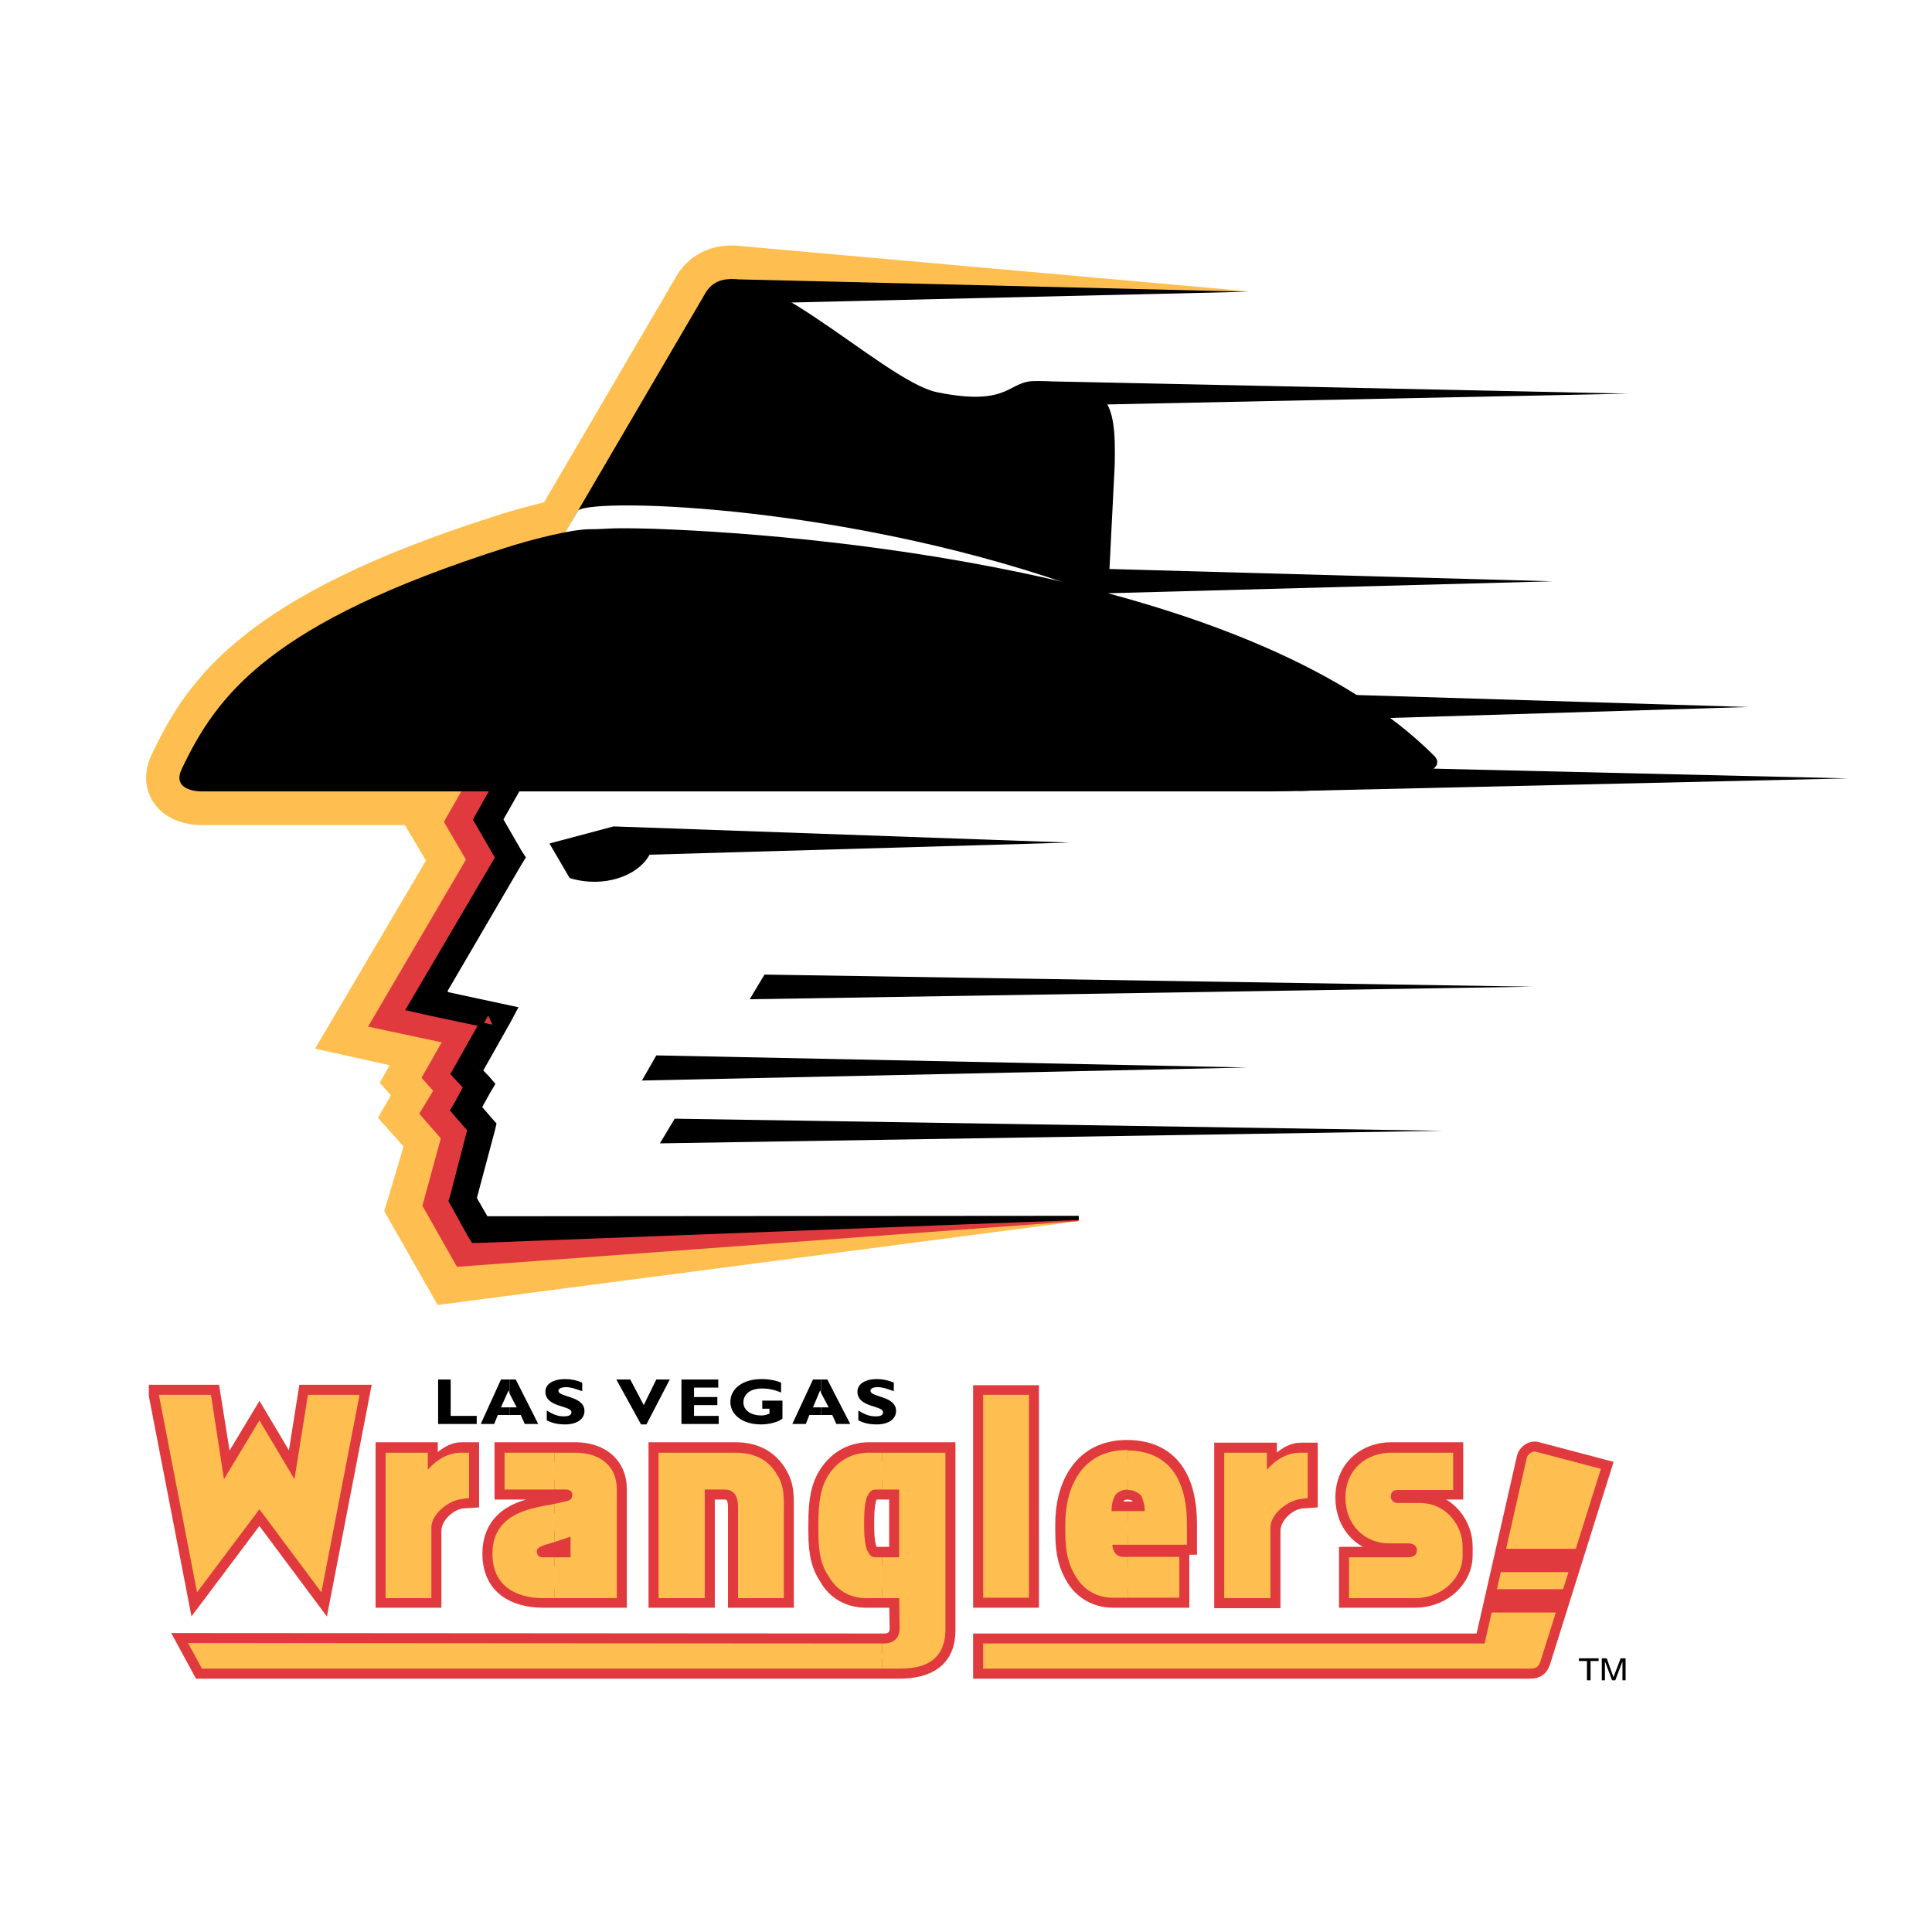<?xml version="1.0" encoding="utf-8"?>
<!-- Generator: Adobe Illustrator 13.0.0, SVG Export Plug-In . SVG Version: 6.00 Build 14948)  -->
<!DOCTYPE svg PUBLIC "-//W3C//DTD SVG 1.0//EN" "http://www.w3.org/TR/2001/REC-SVG-20010904/DTD/svg10.dtd">
<svg version="1.0" id="Layer_1" xmlns="http://www.w3.org/2000/svg" xmlns:xlink="http://www.w3.org/1999/xlink" x="0px" y="0px"
	 width="192.756px" height="192.756px" viewBox="0 0 192.756 192.756" enable-background="new 0 0 192.756 192.756"
	 xml:space="preserve">
<g>
	<polygon fill-rule="evenodd" clip-rule="evenodd" fill="#FFFFFF" points="0,0 192.756,0 192.756,192.756 0,192.756 0,0 	"/>
	<path fill-rule="evenodd" clip-rule="evenodd" fill="#FEBF50" d="M124.515,29.062l-51.241-4.569h-0.135h-0.133
		c-2.33,0-4.255,1.03-5.465,2.956c0,0.045-10.391,17.738-13.258,22.665c-1.792,0.448-3.628,0.941-4.927,1.389
		c-24.904,7.928-30.592,16.08-34.22,23.784c-1.075,2.239-0.358,3.897,0.134,4.703c1.389,2.15,3.987,2.33,4.793,2.33
		c-0.045,0,23.113,0,23.113,0v-6.72H22.524c3.314-5.778,9.362-11.511,28.846-17.737c1.523-0.448,3.763-1.074,5.688-1.478
		l1.523-0.269l0.761-1.298l13.796-23.561l6.002-1.612l35.789-0.449L124.515,29.062L124.515,29.062z"/>
	<polygon fill-rule="evenodd" clip-rule="evenodd" fill="#FEBF50" points="107.494,121.421 47.294,122.943 45.592,119.987 
		47.204,114.479 47.742,112.687 46.533,111.298 45.995,110.716 46.085,110.581 47.339,108.432 46.129,107.088 46.936,105.654 
		49.131,101.758 44.786,100.728 41.919,100.1 49.31,87.514 50.34,85.812 49.31,84.065 48.011,82.004 53.296,73.449 47.563,69.911 
		40.172,81.959 42.501,85.856 31.438,104.624 38.873,106.281 37.888,108.028 39.007,109.282 37.709,111.521 40.262,114.389 
		38.336,120.839 43.667,130.199 107.673,121.824 107.494,121.421 	"/>
	<path fill-rule="evenodd" clip-rule="evenodd" fill="#E13A3E" d="M107.404,121.6L48.1,121.734l-1.165-2.016l1.703-6.137
		l0.313-1.165l-0.807-0.939l-0.761-0.852l0.538-0.896l0.851-1.433l-1.119-1.254l-0.09-0.09l1.881-3.404l1.478-2.643l-2.956-0.627
		l-4.255-0.94c1.119-1.881,7.345-12.408,7.345-12.408l0.627-1.165l-0.672-1.119l-1.567-2.688l4.569-8.018l-3.897-2.195
		l-5.823,10.257l2.195,3.762l-9.764,16.663l7.346,1.567l-2.015,3.538l1.164,1.299l-1.389,2.284l2.15,2.464l-1.836,6.72l3.449,6.091
		l0,0l62.036-4.568L107.404,121.6L107.404,121.6z"/>
	<path fill-rule="evenodd" clip-rule="evenodd" d="M53.52,58.041l16.886-28.846c3.54-5.778,17.514,8.825,23.113,9.944
		c7.345,1.479,6.988-1.209,9.854-1.119c7.076,0.179,8.018,1.478,7.84,8.42l-0.764,15.14L53.52,58.041L53.52,58.041z"/>
	<path fill-rule="evenodd" clip-rule="evenodd" fill="#FFFFFF" d="M56.252,53.338c2.239-0.896,28.263-0.134,52.451,5.689
		c-23.336-8.601-49.226-9.407-51.018-8.107L56.252,53.338L56.252,53.338z"/>
	<path fill-rule="evenodd" clip-rule="evenodd" d="M126.799,78.958H20.016c0,0-2.956,0-1.881-2.239
		c3.539-7.48,8.914-14.602,32.205-22.037c2.643-0.852,6.674-1.881,8.511-1.881c1.657,0,1.702-0.18,6.36-0.045
		c19.081,0.672,60.289,5.106,77.847,22.62C145.298,77.615,136.115,78.958,126.799,78.958L126.799,78.958z"/>
	<path fill-rule="evenodd" clip-rule="evenodd" d="M54.819,84.154l6.405-1.703l45.508,1.613l-41.925,1.209
		c-1.165,2.15-4.614,3.36-7.973,2.33L54.819,84.154L54.819,84.154z"/>
	<polygon fill-rule="evenodd" clip-rule="evenodd" points="74.797,99.696 76.274,97.234 152.867,98.443 74.797,99.696 	"/>
	<polygon fill-rule="evenodd" clip-rule="evenodd" points="64.046,107.804 65.48,105.296 124.47,106.505 64.046,107.804 	"/>
	<polygon fill-rule="evenodd" clip-rule="evenodd" points="65.838,114.074 67.316,111.611 143.953,112.821 65.838,114.074 	"/>
	<polygon fill-rule="evenodd" clip-rule="evenodd" points="71.347,30.36 72.825,27.852 124.559,29.105 71.347,30.36 	"/>
	<polygon fill-rule="evenodd" clip-rule="evenodd" points="108.211,59.25 109.688,56.742 154.883,57.996 108.211,59.25 	"/>
	<polygon fill-rule="evenodd" clip-rule="evenodd" points="101.896,40.527 103.373,38.02 162.408,39.273 101.896,40.527 	"/>
	<polygon fill-rule="evenodd" clip-rule="evenodd" points="133.428,71.792 134.906,69.328 174.412,70.538 133.428,71.792 	"/>
	<polygon fill-rule="evenodd" clip-rule="evenodd" points="129.531,78.914 131.009,76.406 184.355,77.66 129.531,78.914 	"/>
	<polygon fill-rule="evenodd" clip-rule="evenodd" stroke="#000000" stroke-width="0.418" stroke-miterlimit="2.613" points="
		52.58,72.598 47.742,81.198 47.428,81.781 47.742,82.318 49.938,86.125 49.938,85.005 40.755,100.638 43.129,101.175 
		49.489,102.519 48.728,100.861 45.592,106.415 45.189,107.132 45.727,107.715 46.981,109.059 46.801,107.76 45.547,110.089 
		45.145,110.761 45.637,111.343 47.25,113.179 46.981,112.148 45.099,119.404 44.965,119.808 45.189,120.212 46.846,123.212 
		47.204,123.795 47.832,123.795 107.628,121.511 47.832,121.555 48.817,122.093 47.115,119.137 47.25,119.942 49.175,112.731 
		49.31,112.148 48.907,111.701 47.339,109.864 47.473,111.164 48.772,108.834 49.175,108.162 48.638,107.535 47.384,106.236 
		47.563,107.535 50.698,101.981 51.415,100.638 49.938,100.324 44.114,99.069 44.831,99.652 44.114,98.309 44.114,99.383 
		51.863,86.125 52.221,85.543 51.863,85.005 49.668,81.198 49.668,82.318 54.55,73.718 52.58,72.598 	"/>
	
		<path fill-rule="evenodd" clip-rule="evenodd" fill="#FEBF50" stroke="#E13A3E" stroke-width="2" stroke-miterlimit="2.613" d="
		M138.803,144.892h6.182v3.718h-5.555c-0.403,0-0.672,0.269-0.672,0.716c0,0.359,0.358,0.583,0.628,0.583h2.239
		c2.821,0,4.3,2.419,4.3,4.345v0.985c0,1.971-1.792,4.165-4.837,4.165h-6.495v-4.075h5.778c0.76,0,0.984-0.27,0.984-0.627v-0.135
		c0-0.313-0.268-0.582-0.806-0.582h-1.971c-2.374,0-4.346-1.792-4.346-4.569C134.233,146.549,136.34,144.892,138.803,144.892
		L138.803,144.892z"/>
	<path fill-rule="evenodd" clip-rule="evenodd" fill="#FEBF50" d="M138.803,144.936h6.182v3.719h-5.555
		c-0.403,0-0.672,0.224-0.672,0.671c0,0.359,0.358,0.628,0.628,0.628h2.239c2.821,0,4.3,2.418,4.3,4.345v0.985
		c0,1.926-1.792,4.165-4.837,4.165h-6.495v-4.076h5.778c0.76,0,0.984-0.313,0.984-0.627v-0.134c0-0.313-0.268-0.627-0.806-0.627
		h-1.971c-2.374,0-4.346-1.792-4.346-4.569C134.233,146.594,136.34,144.936,138.803,144.936L138.803,144.936z"/>
	
		<path fill-rule="evenodd" clip-rule="evenodd" fill="#FEBF50" stroke="#E13A3E" stroke-width="2" stroke-miterlimit="2.613" d="
		M130.337,144.936h0.134v4.524l-0.626,0.045c-1.434,0.134-3.091,1.611-3.091,3.226v6.718h-4.613v-14.513h4.255v2.42
		c0.896-0.985,2.061-2.42,3.359-2.42H130.337L130.337,144.936z"/>
	<path fill-rule="evenodd" clip-rule="evenodd" fill="#FEBF50" d="M130.471,144.936v4.524l-0.626,0.09
		c-1.434,0.135-3.091,1.566-3.091,2.821v7.077h-4.613v-14.513h4.255v1.702c0.896-1.03,2.061-1.702,3.359-1.702H130.471
		L130.471,144.936z"/>
	<polygon fill-rule="evenodd" clip-rule="evenodd" fill="#FEBF50" points="112.555,155.328 112.555,159.403 117.661,159.403 
		117.661,155.328 112.555,155.328 	"/>
	<path fill-rule="evenodd" clip-rule="evenodd" fill="#FEBF50" d="M112.555,150.804v3.314h5.868v-2.104
		c0-3.494-1.165-7.212-5.868-7.303v3.943c0.762,0,1.255,0.491,1.344,0.671c0.18,0.493,0.313,0.807,0.313,1.479H112.555
		L112.555,150.804z"/>
	<path fill-rule="evenodd" clip-rule="evenodd" fill="#FEBF50" d="M112.555,148.654v-3.943c-0.044,0-0.089-0.043-0.134-0.043
		c-4.523,0-6.137,3.807-6.137,7.346v0.806c0,2.329,0.403,3.449,1.075,4.568c0.716,1.165,2.016,2.016,3.673,2.016h1.522v-4.075
		h-0.492c-0.762,0-1.075-0.673-1.075-1.21h1.567v-3.314h-1.656c0-0.672,0.089-1.03,0.314-1.479c0.088-0.269,0.536-0.716,1.298-0.716
		L112.555,148.654L112.555,148.654z"/>
	<path fill="none" stroke="#E13A3E" stroke-width="2" stroke-miterlimit="2.613" d="M106.284,152.819v-0.806
		c0-3.539,1.613-7.346,6.137-7.346c4.837,0,6.002,3.807,6.002,7.346v2.104h-7.436c0,0.537,0.313,1.21,1.075,1.21h5.599v4.075h-6.629
		c-1.657,0-2.957-0.851-3.673-2.016C106.688,156.269,106.284,155.148,106.284,152.819L106.284,152.819z M110.898,150.804h3.313
		c0-0.672-0.134-0.985-0.313-1.479c-0.089-0.224-0.582-0.716-1.388-0.716c-0.762,0-1.21,0.447-1.298,0.716
		C110.987,149.773,110.898,150.132,110.898,150.804L110.898,150.804z"/>
	<polygon fill-rule="evenodd" clip-rule="evenodd" fill="#FEBF50" points="112.555,155.328 112.555,159.403 117.661,159.403 
		117.661,155.328 112.555,155.328 	"/>
	<path fill-rule="evenodd" clip-rule="evenodd" fill="#FEBF50" d="M112.555,150.76v3.358h5.868v-2.104
		c0-3.494-1.165-7.212-5.868-7.303v3.943c0.762,0,1.255,0.491,1.344,0.627c0.18,0.537,0.313,0.851,0.313,1.479H112.555
		L112.555,150.76z"/>
	<path fill-rule="evenodd" clip-rule="evenodd" fill="#FEBF50" d="M112.555,148.654v-3.943c-0.044,0-0.089-0.043-0.134-0.043
		c-4.523,0-6.137,3.807-6.137,7.346v0.806c0,2.284,0.403,3.449,1.075,4.523c0.716,1.21,2.016,2.061,3.673,2.061h1.522v-4.075h-0.492
		c-0.762,0-1.075-0.673-1.075-1.21h1.567v-3.358h-1.656c0-0.628,0.089-0.986,0.314-1.479c0.088-0.225,0.536-0.672,1.298-0.672
		L112.555,148.654L112.555,148.654z"/>
	
		<polygon fill-rule="evenodd" clip-rule="evenodd" fill="#FEBF50" stroke="#E13A3E" stroke-width="2" stroke-miterlimit="2.613" points="
		98.133,159.403 98.088,159.403 98.088,139.202 102.656,139.202 102.656,159.403 98.133,159.403 	"/>
	<polygon fill-rule="evenodd" clip-rule="evenodd" fill="#FEBF50" points="98.088,159.403 98.088,139.158 102.656,139.158 
		102.656,159.403 98.088,159.403 	"/>
	<path fill-rule="evenodd" clip-rule="evenodd" fill="#FEBF50" d="M88.01,163.973v2.508h1.702c2.822,0,4.613-1.074,4.613-3.808
		c0-0.044,0-3.717,0-3.762v-14.02H88.01v3.718c0.493,0,1.164,0,1.702,0c0,0,0,5.509,0,6.719H88.01v4.075h1.702
		c0,0.135,0.044,2.911,0.044,3.091c0,0.941-0.627,1.479-1.523,1.479H88.01L88.01,163.973z"/>
	<path fill-rule="evenodd" clip-rule="evenodd" fill="#FEBF50" d="M88.01,148.609v-3.718h-1.3c-1.971,0-3.27,1.075-4.031,2.239
		c-0.761,1.165-1.03,2.554-1.03,4.883v0.806c0,2.329,0.358,3.449,1.075,4.523c0.716,1.255,2.015,2.061,3.672,2.061h1.613v-4.075
		h-0.538c-0.583,0-0.627-0.134-0.896-0.538c-0.224-0.358-0.358-1.478-0.358-2.284v-1.03c0-0.806,0.135-1.971,0.358-2.33
		c0.269-0.402,0.313-0.536,0.896-0.536C87.472,148.609,87.696,148.609,88.01,148.609L88.01,148.609z"/>
	<polygon fill-rule="evenodd" clip-rule="evenodd" fill="#FEBF50" points="88.01,166.48 88.01,163.973 18.763,163.928 20.15,166.48 
		88.01,166.48 	"/>
	<path fill="none" stroke="#E13A3E" stroke-width="2" stroke-miterlimit="2.613" d="M89.712,155.328c0-1.21,0-6.719,0-6.719
		c-0.851,0-2.24,0-2.24,0c-0.583,0-0.627,0.134-0.896,0.536c-0.224,0.359-0.358,1.524-0.358,2.33v1.03
		c0,0.807,0.135,1.926,0.358,2.284c0.269,0.404,0.313,0.538,0.896,0.538H89.712L89.712,155.328z M86.71,144.892h7.615v14.02
		c0,0.045,0,3.718,0,3.762c0,2.733-1.791,3.808-4.613,3.808H20.15l-1.388-2.553l69.471,0.045c0.896,0,1.523-0.537,1.523-1.479
		c0-0.18-0.044-2.956-0.044-3.091h-3.315c-1.657,0-2.956-0.806-3.672-2.061c-0.717-1.074-1.075-2.194-1.075-4.523v-0.806
		c0-2.329,0.269-3.718,1.03-4.883C83.44,145.967,84.739,144.892,86.71,144.892L86.71,144.892z"/>
	<path fill-rule="evenodd" clip-rule="evenodd" fill="#FEBF50" d="M88.01,163.973v2.508h1.612c1.567,0,4.703-0.135,4.703-3.941
		c0-0.135,0-3.493,0-3.628v-13.976H88.01v3.674c0.493,0,1.164,0,1.702,0c0,0,0,5.509,0,6.763H88.01v4.076h1.702
		c0,0.09,0.044,2.912,0.044,3.001c0,1.03-0.627,1.479-1.523,1.523H88.01L88.01,163.973z"/>
	<path fill-rule="evenodd" clip-rule="evenodd" fill="#FEBF50" d="M88.01,148.609v-3.674h-1.3c-1.971,0-3.27,1.031-4.031,2.195
		c-0.761,1.165-1.03,2.598-1.03,4.927v0.762c0,2.329,0.358,3.494,1.075,4.523c0.716,1.255,2.015,2.105,3.672,2.105h1.613v-4.076
		h-0.538c-0.583,0-0.627-0.178-0.896-0.582c-0.224-0.313-0.358-1.478-0.358-2.239v-1.075c0-0.806,0.135-1.971,0.358-2.284
		c0.269-0.403,0.313-0.582,0.896-0.582C87.472,148.609,87.696,148.609,88.01,148.609L88.01,148.609z"/>
	<polygon fill-rule="evenodd" clip-rule="evenodd" fill="#FEBF50" points="88.01,166.48 88.01,163.973 18.763,163.928 20.15,166.48 
		88.01,166.48 	"/>
	
		<path fill-rule="evenodd" clip-rule="evenodd" fill="#FEBF50" stroke="#E13A3E" stroke-width="2" stroke-miterlimit="2.613" d="
		M78.2,159.27v0.134h-4.569v-9.047c0-1.255-0.537-1.747-1.344-1.747c0,0-1.164,0-1.971,0v10.794h-4.613v-14.512h7.659
		c2.195,0,3.45,0.985,4.167,2.194c0.761,1.254,0.671,2.15,0.671,4.39V159.27L78.2,159.27z"/>
	<path fill-rule="evenodd" clip-rule="evenodd" fill="#FEBF50" d="M78.2,159.448h-4.569v-9.092c0-1.255-0.537-1.747-1.344-1.747
		c0,0-1.164,0-1.971,0v10.839h-4.613v-14.513h7.659c2.195,0,3.45,0.941,4.167,2.195c0.761,1.209,0.671,2.15,0.671,4.345V159.448
		L78.2,159.448z"/>
	<path fill-rule="evenodd" clip-rule="evenodd" fill="#FEBF50" d="M55.312,155.328v4.075h6.226v-10.839
		c0-2.329-1.702-3.673-4.165-3.673h-2.061v3.718h1.165c0.403,0,0.626,0.223,0.626,0.492c0,0.358-0.179,0.537-0.582,0.672
		c-0.404,0.09-0.807,0.18-1.209,0.269v3.763l1.612-0.537v2.061H55.312L55.312,155.328z"/>
	<polygon fill-rule="evenodd" clip-rule="evenodd" fill="#FEBF50" points="55.312,148.609 55.312,144.892 50.34,144.892 
		50.34,144.981 50.34,148.609 55.312,148.609 	"/>
	<path fill-rule="evenodd" clip-rule="evenodd" fill="#FEBF50" d="M55.312,153.805v-3.763c-0.358,0.045-0.762,0.135-1.21,0.225
		c-1.657,0.313-4.971,0.985-4.971,4.747c0,3.181,2.284,4.39,5.106,4.39h1.075v-4.075h-1.12c-0.403,0-0.626-0.134-0.626-0.583
		c0-0.269,0.224-0.447,0.716-0.582L55.312,153.805L55.312,153.805z"/>
	<path fill="none" stroke="#E13A3E" stroke-width="2" stroke-miterlimit="2.613" d="M50.34,144.981v-0.09h7.033
		c2.463,0,4.165,1.344,4.165,3.673v10.839h-7.301c-2.822,0-5.106-1.209-5.106-4.39c0-3.762,3.314-4.434,4.971-4.747
		c0.896-0.225,1.612-0.313,2.419-0.493c0.403-0.135,0.582-0.313,0.582-0.672c0-0.27-0.224-0.492-0.626-0.492H50.34V144.981
		L50.34,144.981z M54.281,154.163c-0.492,0.135-0.716,0.313-0.716,0.582c0,0.449,0.224,0.583,0.626,0.583h2.732v-2.061
		L54.281,154.163L54.281,154.163z"/>
	<path fill-rule="evenodd" clip-rule="evenodd" fill="#FEBF50" d="M55.312,155.372v4.076h6.226v-10.884
		c0-2.329-1.702-3.629-4.165-3.629h-2.061v3.674h1.165c0.403,0,0.626,0.269,0.626,0.492c0,0.403-0.179,0.583-0.582,0.672
		c-0.404,0.09-0.807,0.18-1.209,0.269v3.808l1.612-0.537v2.06H55.312L55.312,155.372z"/>
	<polygon fill-rule="evenodd" clip-rule="evenodd" fill="#FEBF50" points="55.312,148.609 55.312,144.936 50.34,144.936 
		50.34,148.609 55.312,148.609 	"/>
	<path fill-rule="evenodd" clip-rule="evenodd" fill="#FEBF50" d="M55.312,153.85v-3.808c-0.358,0.09-0.762,0.135-1.21,0.225
		c-1.657,0.357-4.971,1.03-4.971,4.747c0,3.181,2.284,4.435,5.106,4.435h1.075v-4.076h-1.12c-0.403,0-0.626-0.178-0.626-0.627
		c0-0.224,0.224-0.403,0.716-0.582L55.312,153.85L55.312,153.85z"/>
	<polygon fill-rule="evenodd" clip-rule="evenodd" points="47.563,142.07 43.711,142.07 43.711,137.635 44.965,137.635 
		44.965,141.264 47.563,141.264 47.563,142.07 	"/>
	<polygon fill-rule="evenodd" clip-rule="evenodd" points="50.833,140.412 50.833,141.173 51.953,141.173 52.356,142.07 
		53.699,142.07 51.46,137.635 50.833,137.635 50.833,139.023 51.549,140.412 50.833,140.412 	"/>
	<polygon fill-rule="evenodd" clip-rule="evenodd" points="50.833,139.023 50.833,137.635 49.981,137.635 47.966,142.07 
		49.31,142.07 49.668,141.173 50.833,141.173 50.833,140.412 49.981,140.412 50.743,138.71 50.833,139.023 	"/>
	<path fill-rule="evenodd" clip-rule="evenodd" d="M58.089,138.8c-0.762-0.269-1.165-0.403-1.612-0.403
		c-0.449,0-0.763,0.135-0.763,0.358c0,0.671,2.598,0.493,2.598,2.016c0,0.851-0.806,1.343-1.926,1.343
		c-0.896,0-1.344-0.178-1.836-0.402v-0.985c0.717,0.447,1.164,0.583,1.702,0.583c0.492,0,0.761-0.136,0.761-0.404
		c0-0.716-2.598-0.447-2.598-2.06c0-0.762,0.762-1.254,1.971-1.254c0.538,0,1.075,0.089,1.702,0.357V138.8L58.089,138.8z"/>
	<polygon fill-rule="evenodd" clip-rule="evenodd" points="64.494,142.113 63.957,142.113 61.493,137.635 62.881,137.635 
		64.226,140.188 65.48,137.635 66.823,137.635 64.494,142.113 	"/>
	<polygon fill-rule="evenodd" clip-rule="evenodd" points="71.706,142.07 67.988,142.07 67.988,137.635 71.661,137.635 
		71.661,138.441 69.243,138.441 69.243,139.382 71.57,139.382 71.57,140.188 69.243,140.188 69.243,141.264 71.706,141.264 
		71.706,142.07 	"/>
	<path fill-rule="evenodd" clip-rule="evenodd" d="M77.932,138.934c-0.627-0.269-1.253-0.402-1.881-0.402
		c-1.389,0-1.881,0.717-1.881,1.388c0,0.762,0.717,1.3,1.792,1.3c0.313,0,0.449-0.046,0.807-0.18v-0.492H76.05v-0.807h2.015v1.792
		c-0.403,0.357-1.343,0.581-2.149,0.581c-1.792,0-3.046-0.94-3.046-2.238c0-1.344,1.254-2.284,3.09-2.284
		c0.762,0,1.478,0.134,1.971,0.357V138.934L77.932,138.934z"/>
	<polygon fill-rule="evenodd" clip-rule="evenodd" points="81.918,140.412 81.918,141.173 83.038,141.173 83.44,142.07 
		84.829,142.07 82.545,137.635 81.918,137.635 81.918,138.979 82.679,140.412 81.918,140.412 	"/>
	<polygon fill-rule="evenodd" clip-rule="evenodd" points="81.918,138.979 81.918,137.635 81.111,137.635 79.051,142.07 
		80.396,142.07 80.753,141.173 81.918,141.173 81.918,140.412 81.111,140.412 81.828,138.71 81.918,138.979 	"/>
	<path fill-rule="evenodd" clip-rule="evenodd" d="M89.174,138.8c-0.716-0.269-1.164-0.403-1.612-0.403s-0.716,0.135-0.716,0.358
		c0,0.671,2.553,0.493,2.553,2.016c0,0.851-0.806,1.343-1.926,1.343c-0.896,0-1.344-0.178-1.836-0.402v-0.985
		c0.717,0.447,1.164,0.583,1.747,0.583c0.493,0,0.717-0.136,0.717-0.404c0-0.716-2.553-0.447-2.553-2.06
		c0-0.762,0.761-1.254,1.926-1.254c0.538,0,1.075,0.089,1.702,0.357V138.8L89.174,138.8z"/>
	
		<polygon fill-rule="evenodd" clip-rule="evenodd" fill="#FEBF50" stroke="#E13A3E" stroke-width="2" stroke-miterlimit="2.613" points="
		15.851,139.202 15.851,139.158 21.002,139.158 22.346,147.579 25.884,141.711 29.378,147.579 30.721,139.158 35.873,139.158 
		32.064,158.866 25.884,150.58 19.658,158.866 15.851,139.202 	"/>
	<polygon fill-rule="evenodd" clip-rule="evenodd" fill="#FEBF50" points="15.851,139.158 15.94,139.158 21.047,139.158 
		22.346,147.579 25.884,141.711 29.378,147.579 30.721,139.158 35.873,139.158 32.064,158.866 25.884,150.58 19.658,158.866 
		15.851,139.158 	"/>
	
		<path fill-rule="evenodd" clip-rule="evenodd" fill="#FEBF50" stroke="#E13A3E" stroke-width="2" stroke-miterlimit="2.613" d="
		M46.667,144.892h0.134v4.568l-0.672,0.045c-1.433,0.134-3.09,1.611-3.09,3.226v6.673H38.47v-14.512h4.211v2.464
		c0.895-1.031,2.06-2.464,3.359-2.464H46.667L46.667,144.892z"/>
	<path fill-rule="evenodd" clip-rule="evenodd" fill="#FEBF50" d="M46.801,144.936v4.524l-0.672,0.09
		c-1.433,0.135-3.09,1.566-3.09,2.821v7.077H38.47v-14.513h4.211v1.702c0.895-1.03,2.06-1.702,3.359-1.702H46.801L46.801,144.936z"
		/>
	
		<path fill-rule="evenodd" clip-rule="evenodd" fill="#FEBF50" stroke="#E13A3E" stroke-width="2" stroke-miterlimit="2.613" d="
		M153.271,144.847c-0.403-0.136-0.851,0.269-0.94,0.582l-4.211,18.544H98.088v2.508h54.556c0.716,0,0.896-0.269,1.075-0.807
		l6.002-19.125L153.271,144.847L153.271,144.847z"/>
	<path fill-rule="evenodd" clip-rule="evenodd" fill="#FEBF50" d="M153.271,144.847c-0.403-0.136-0.851,0.269-0.94,0.582
		l-4.211,18.544H98.088v2.508h54.556c0.716,0,0.896-0.269,1.075-0.807l6.002-19.125L153.271,144.847L153.271,144.847z"/>
	<polygon fill-rule="evenodd" clip-rule="evenodd" fill="#E13A3E" points="149.552,154.521 157.884,154.521 157.168,156.851 
		149.016,156.851 149.552,154.521 	"/>
	<polygon fill-rule="evenodd" clip-rule="evenodd" fill="#E13A3E" points="148.612,158.553 156.675,158.553 155.913,160.882 
		148.119,160.882 148.612,158.553 	"/>
	<polygon fill-rule="evenodd" clip-rule="evenodd" points="159.496,165.451 159.496,165.72 158.69,165.72 158.69,167.646 
		158.332,167.646 158.332,165.72 157.525,165.72 157.525,165.451 159.496,165.451 	"/>
	<path fill-rule="evenodd" clip-rule="evenodd" d="M159.811,165.451h0.492l0.672,1.881l0.717-1.881h0.492v2.195h-0.313v-1.301
		c0-0.045,0-0.134,0-0.224c0-0.089,0-0.224,0-0.357l-0.717,1.882h-0.313l-0.716-1.882v0.089c0,0.045,0,0.134,0,0.224
		c0,0.135,0,0.224,0,0.269v1.301h-0.313V165.451L159.811,165.451z"/>
</g>
</svg>
